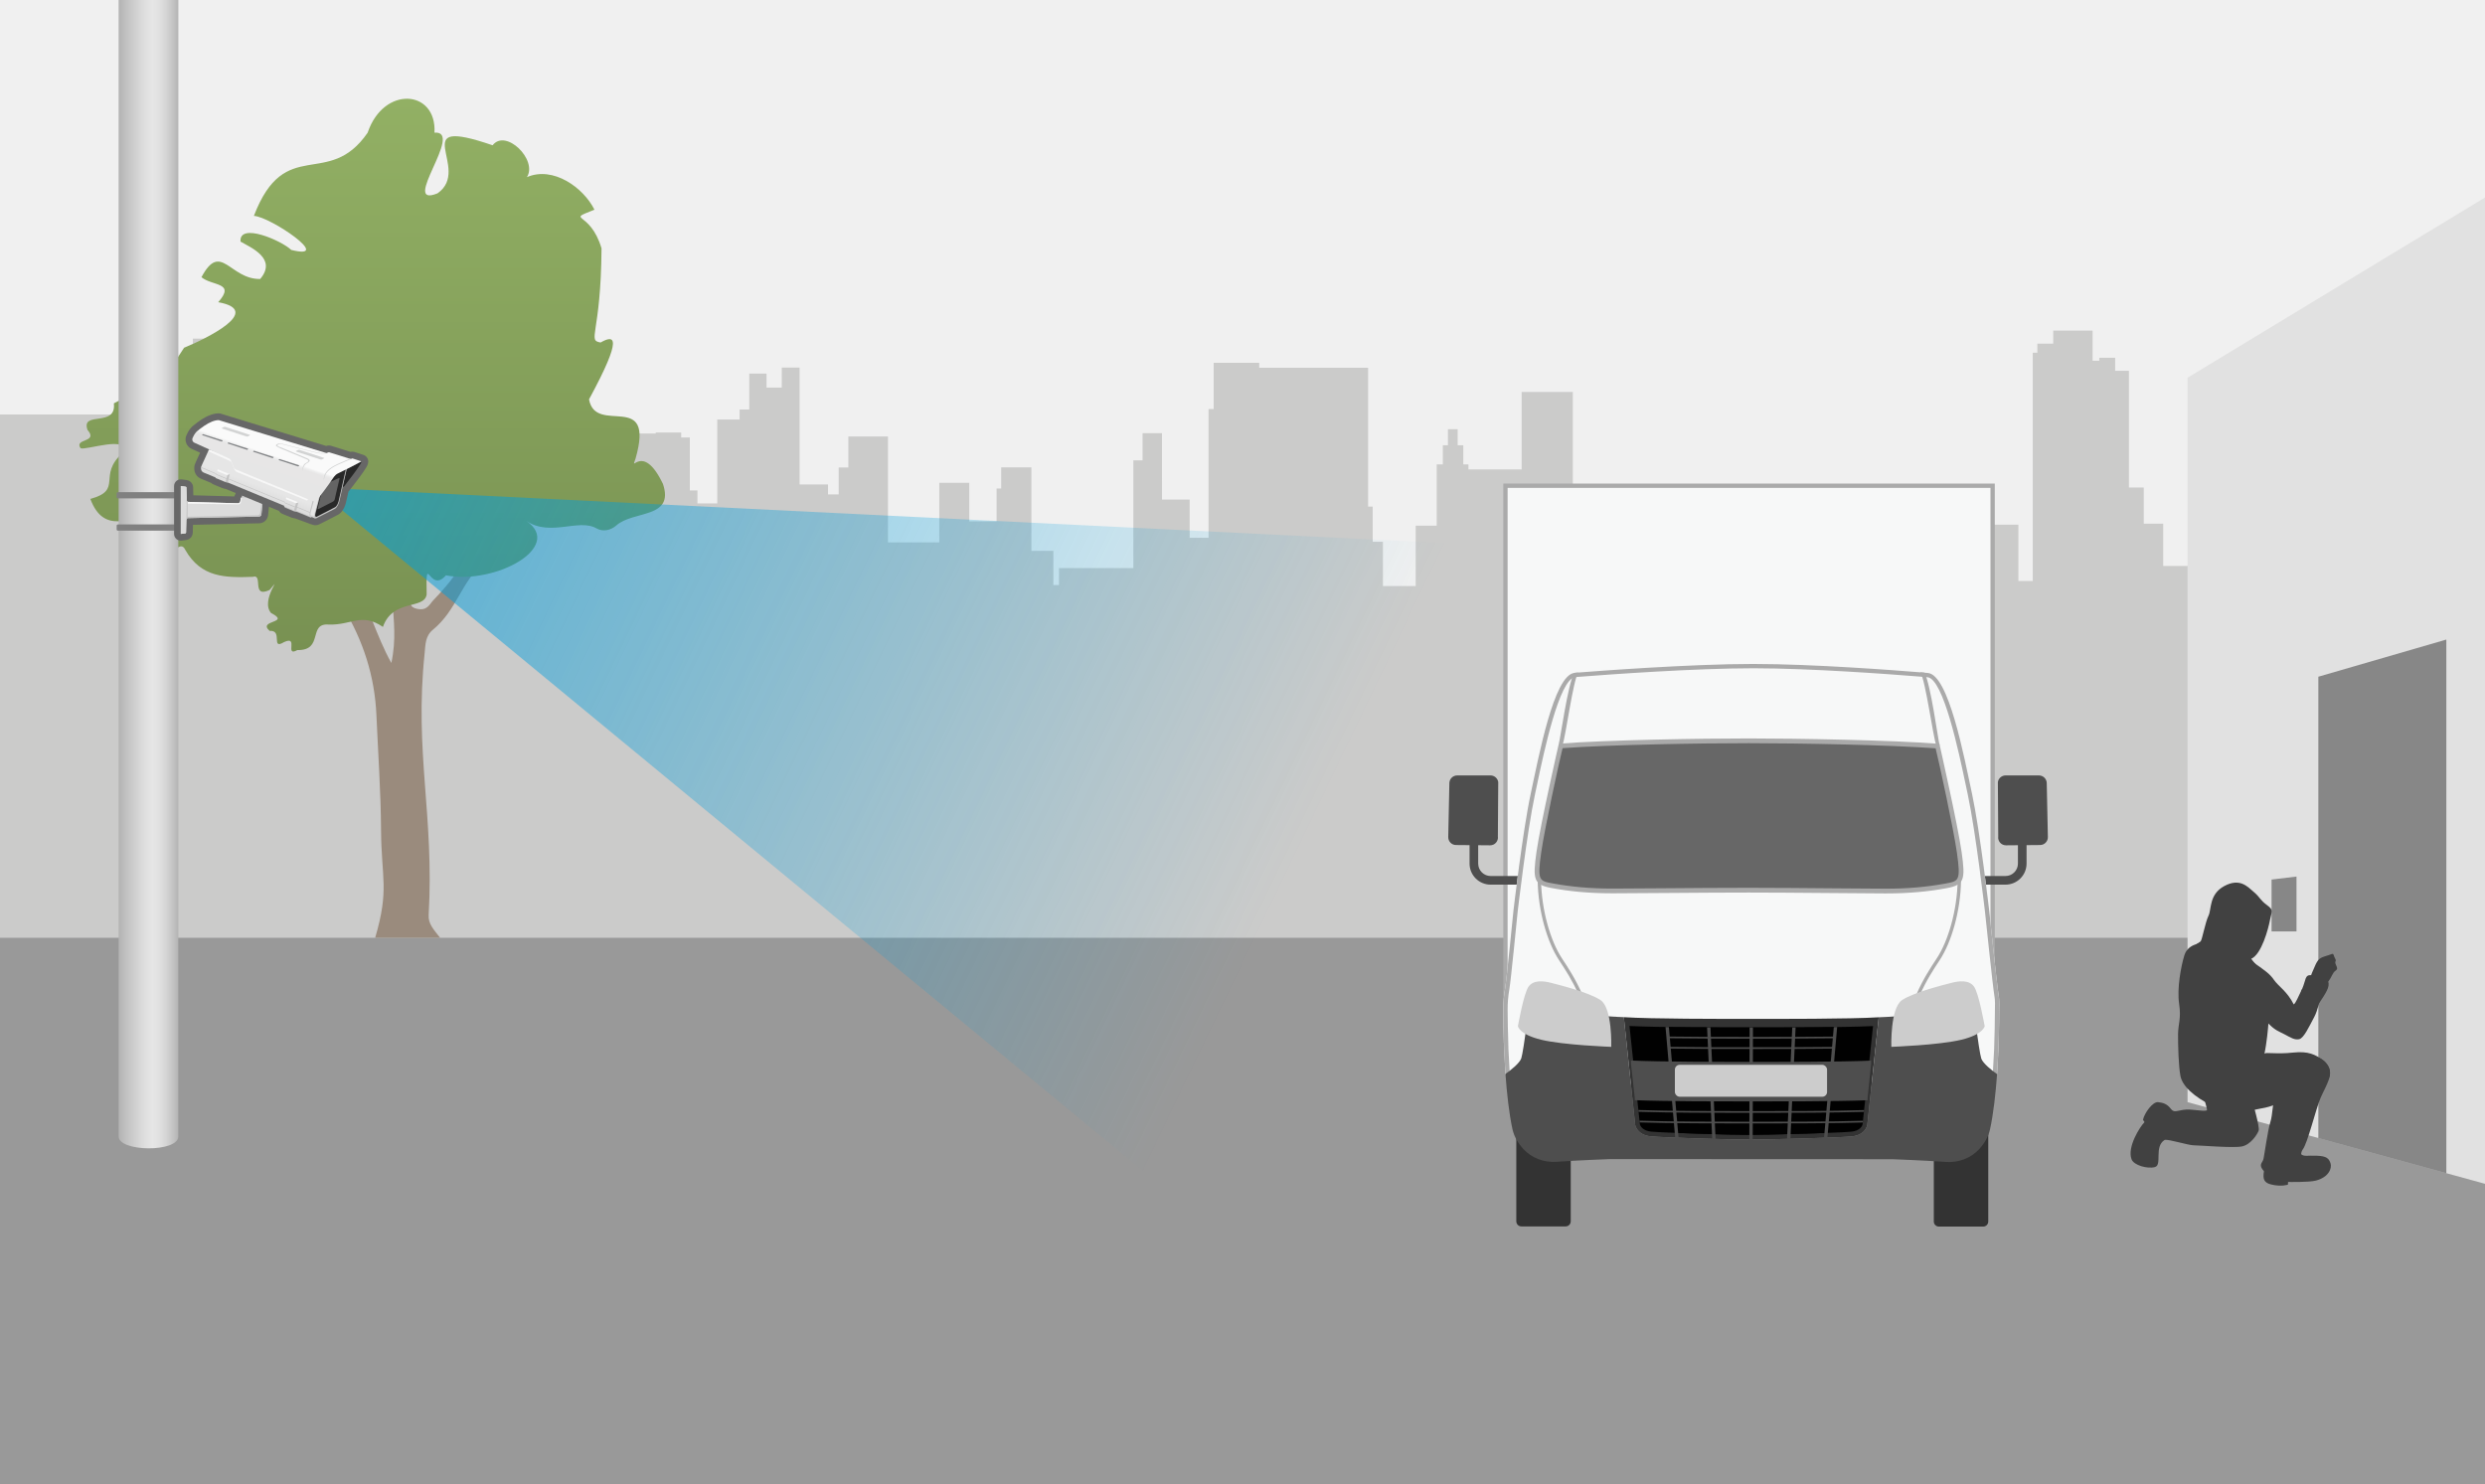 <?xml version="1.0" encoding="UTF-8"?><svg id="Layer_1" xmlns="http://www.w3.org/2000/svg" width="288" height="172" xmlns:xlink="http://www.w3.org/1999/xlink" viewBox="0 0 288 172"><defs><clipPath id="clippath"><rect y="0" width="288" height="172" style="fill:none; stroke-width:0px;"/></clipPath><linearGradient id="linear-gradient" x1="43.133" y1="75.514" x2="43.133" y2="11.444" gradientUnits="userSpaceOnUse"><stop offset="0" stop-color="#789152"/><stop offset="1" stop-color="#92b064"/></linearGradient><linearGradient id="linear-gradient-2" x1="13.747" y1="56.034" x2="20.667" y2="56.034" gradientUnits="userSpaceOnUse"><stop offset="0" stop-color="#b3b3b3"/><stop offset=".117" stop-color="silver"/><stop offset=".397" stop-color="#dbdbdb"/><stop offset=".56" stop-color="#e6e6e6"/><stop offset=".678" stop-color="#e1e1e1"/><stop offset=".809" stop-color="#d3d3d3"/><stop offset=".947" stop-color="#bdbdbd"/><stop offset="1" stop-color="#b3b3b3"/></linearGradient><linearGradient id="linear-gradient-3" x1="8572.877" y1="-271.322" x2="8705.094" y2="-271.322" gradientTransform="translate(7983.515 3616.898) rotate(-154.341) scale(1 .814)" gradientUnits="userSpaceOnUse"><stop offset=".084" stop-color="#009ddc" stop-opacity="0"/><stop offset="1" stop-color="#009ddc"/></linearGradient><linearGradient id="linear-gradient-4" x1="181.43" y1="333.057" x2="188.745" y2="326.235" gradientTransform="translate(-284.494 -154.316) rotate(-27.103)" gradientUnits="userSpaceOnUse"><stop offset="0" stop-color="#c8c8c8"/><stop offset=".35" stop-color="#e6e6e6"/></linearGradient><linearGradient id="linear-gradient-5" x1="187.809" y1="336.849" x2="189.804" y2="334.783" gradientTransform="translate(-284.494 -154.316) rotate(-27.103)" gradientUnits="userSpaceOnUse"><stop offset="0" stop-color="#c8c8c8"/><stop offset=".115" stop-color="#e6e6e6"/></linearGradient><linearGradient id="linear-gradient-6" x1="185.246" y1="330.452" x2="189.688" y2="326.162" gradientTransform="translate(-284.494 -154.316) rotate(-27.103)" gradientUnits="userSpaceOnUse"><stop offset="0" stop-color="#e6e6e6"/><stop offset=".371" stop-color="#e7e6e6"/><stop offset=".405" stop-color="#ebebeb"/><stop offset=".445" stop-color="#f9f9f9"/><stop offset=".445" stop-color="#fafafa"/></linearGradient></defs><g style="clip-path:url(#clippath);"><rect x="4.339" y="-18.129" width="279.021" height="166.637" style="fill:#000; opacity:.4; stroke-width:0px;"/><polygon points="289.442 149.236 -3.746 149.236 -3.746 -4.638 289.283 -4.638 289.442 149.236" style="fill:#f0f0f0; stroke-width:0px;"/><polygon points="282.501 154.919 282.594 60.813 262.631 60.813 262.631 63.144 260.614 63.144 260.614 65.591 250.707 65.591 250.707 60.696 248.452 60.696 248.452 56.501 246.735 56.501 246.735 42.98 245.134 42.98 245.134 41.464 243.296 41.464 243.296 41.813 242.525 41.813 242.525 38.317 237.959 38.317 237.959 39.832 236.12 39.832 236.12 40.879 235.587 40.879 235.587 67.339 233.921 67.339 233.921 60.813 222.802 60.813 222.802 63.144 220.786 63.144 220.786 65.591 217.471 65.591 217.471 57.316 213.557 57.316 213.557 60.006 212.312 60.006 212.312 65.591 209.934 65.591 209.934 56.733 208.926 56.733 208.926 56.268 205.664 56.268 205.664 59.647 203.767 59.647 203.768 58.133 203.114 58.133 203.114 56.966 201.335 56.966 201.335 57.55 200.268 57.55 200.268 59.998 199.141 59.998 199.141 63.377 198.726 63.377 198.726 63.378 182.281 63.378 182.281 45.426 176.351 45.426 176.351 54.402 170.183 54.402 170.183 53.82 169.59 53.82 169.589 51.605 168.937 51.605 168.937 49.74 167.81 49.74 167.81 51.605 167.217 51.605 167.217 53.819 166.505 53.819 166.505 60.929 164.073 60.929 164.073 67.924 160.277 67.924 160.277 62.793 159.091 62.793 159.089 58.713 158.554 58.713 158.554 42.627 145.936 42.627 145.936 42.049 140.659 42.049 140.659 47.406 140.065 47.406 140.065 62.33 137.874 62.33 137.874 57.896 134.671 57.896 134.668 50.203 132.419 50.203 132.419 53.351 131.351 53.351 131.351 65.844 122.733 65.844 122.735 67.804 122.081 67.804 122.081 63.841 119.533 63.841 119.533 54.169 116.034 54.169 116.034 56.615 115.5 56.615 115.5 60.43 112.334 60.43 112.334 55.959 108.86 55.959 108.86 62.858 102.912 62.858 102.912 50.591 98.319 50.591 98.319 54.179 97.2 54.179 97.2 57.303 95.963 57.303 95.963 56.146 92.668 56.146 92.668 42.604 90.607 42.604 90.603 44.917 88.837 44.917 88.837 43.297 86.838 43.297 86.838 47.461 85.717 47.461 85.716 48.62 83.128 48.62 83.128 58.343 80.831 58.343 80.831 56.839 79.948 56.839 79.948 50.704 78.947 50.704 78.947 50.124 76.002 50.124 76.002 50.242 72.467 50.242 70.524 55.103 68.816 55.103 67.638 55.45 62.868 55.45 62.868 47.347 61.926 47.347 61.926 46.998 58.863 46.998 58.863 45.377 54.387 45.377 54.387 43.41 40.801 43.41 38.483 43.875 33.83 43.875 33.83 39.245 22.352 39.245 22.352 48.041 21.704 48.041 21.704 51.284 20.409 51.284 20.409 52.903 19.054 52.903 19.054 48.041 17.169 48.041 17.169 42.486 16.404 42.486 16.404 40.518 15.285 40.518 15.285 42.486 14.107 42.486 14.107 48.041 -10.559 48.041 -10.559 155.393 282.501 154.919" style="fill:#cbcbca; stroke-width:0px;"/><rect x="-8.392" y="108.689" width="303.614" height="66.738" style="fill:#999; stroke-width:0px;"/><path d="M57.489,62.372l-1.003-.312-1.657.64c-.087.248-.179.491-.279.73-.987,2.369-2.561,4.29-4.326,6.133-.44.459-.713,1.284-1.931.989-1.087-.263-.6-.949-.642-1.466-.071-.882-.13-1.771-.051-2.651.021-.232-.164-.53-.081-.776l-.002-0-2.876,2.419c.475.42.836,1.082.867,1.711.105,2.15.44,4.297-.154,7.05-1.826-3.3-2.502-6.399-4.38-9.349-.144-.226-2.706-4.447-2.865-4.67l-2.428,1.237c.106.063,2.632,4.125,2.721,4.203.526.463.777,1.175,1.243,1.935,2.502,4.077,3.786,8.269,3.98,12.677.196,4.445.507,8.889.537,13.335.037,5.63.978,6.829-.682,12.484h7.531c-.772-.984-1.39-1.628-1.332-2.635.663-11.553-1.672-18.801-.465-30.36.101-.962.05-1.961.961-2.713,2.789-2.299,3.236-5.497,5.926-7.823.823-.087.951-.659.902-.998-.099-.694.01-1.188.265-1.544.065-.09.138-.172.221-.245Z" style="fill:#9a8b7d; stroke-width:0px;"/><path d="M76.827,56.074c-2.399-4.989-3.869-.995-3.165-2.941,2.284-8.023-4.623-2.601-5.397-6.847,4.027-7.422,2.913-7.483,1.34-6.589-1.595-.275.043-.918.109-10.911-1.331-4.489-4.26-3.091-.82-4.483-1.284-2.57-4.788-5.083-7.825-3.773,1.263-2.005-2.452-5.661-3.979-3.694-10.283-3.52-2.282,2.719-6.386,5.573-4.441,1.798,3.168-7.303-.35-7.037.27-4.993-5.895-5.479-7.745.005-4.56,6.634-9.576.221-13.185,9.645,1.886.073,9.383,5.197,4.329,3.945-1.081-1.061-6.064-3.242-5.878-.967,1.165.685,4.291,1.953,2.28,4.335-3.54.051-4.558-4.42-6.808-.209,1.254,1.056,4.002.563,1.943,2.899,5.319.963-1.398,4.235-3.955,5.277-1.807,2.71-1.431,2.796-3.424.717-1.173,2.974-1.824,4.304-4.716,5.728.325,2.851-3.86.817-3.051,3.087,1.302,1.484-1.598.951-.807,2.112.543.298,5.829-1.601,4.854.571-2.946,2.629.131,4.256-3.722,5.309,1.572,4.181,4.622,2.133,7.378,1.775-5.533,4.339-.331,2.568,1.491,3.615.547,1.661,1.526-.825,2.137.522,1.849,3.218,4.606,3.222,7.818,3.119,1.274-.398-.221,2.525,1.949,1.521,1.744-2.061-1.14,1.152.171,2.669,2.375,1.216-1.631.784-.163,2.074,1.588-.119.091,2.261,1.668,1.297,1.754-.811.013,1.762,1.542.925,3.097.059,1.191-3.173,3.647-2.957,2.663.079,3.804-1.412,6.271.273,1.146-3.288,4.79-1.967,5.066-3.756-.104-5.181.298.007,2.234-2.223,5.766,1.121,13.722-3.32,9.307-6.313,2.788,1.89,6.077-.32,8.148.873.74.426,1.651.225,2.292-.339,2.015-1.774,6.767-.761,5.404-4.827Z" style="fill:url(#linear-gradient); stroke-width:0px;"/><polygon points="253.526 43.777 253.526 127.738 290.731 137.951 290.906 21.128 253.526 43.777" style="fill:#e1e1e1; stroke-width:0px;"/><polygon points="268.684 131.899 268.684 78.431 283.519 74.123 283.519 135.971 268.684 131.899" style="fill:#000; opacity:.4; stroke-width:0px;"/><polygon points="263.264 101.938 263.264 107.947 266.152 107.947 266.152 101.591 263.264 101.938" style="fill:#000; opacity:.4; stroke-width:0px;"/><path d="M256.337,108.668l-.334.434c-1.233.222-2.46.368-2.85,1.635-.39,1.268-.866,3.824-.604,5.592.262,1.768-.117,2.33-.123,3.547-.006,1.217.051,3.679.278,4.836.227,1.157,1.548,2.403,3.694,3.444,3.096,1.502,3.808.6,5.688.306,2.384-.373,3.931-1.867,5.063-2.857,1.132-.99,1.948.169,2.514-.326.566-.495.552-1.661-.427-2.393-.877-.656-1.703-1.083-3.463-.894-2.063.222-3.17-.081-3.337.136.273-1.238.431-3.052.461-3.507.783.814,1.232.92,1.894,1.269.662.349,1.132.667,1.673.551s1.166-1.487,1.755-2.592c.373-.7.742-2.246.757-2.473.52.187-2.177-.755-2.177-.755-.44.884-.731,1.652-.968,1.789-.737-1.496-1.805-2.127-2.29-2.844s-1.141-1.142-2.085-1.814c-.944-.672-.858-1.96-.918-2.193" style="fill:#414141; stroke-width:0px;"/><path d="M269.704,123.36c.833,1.148-.097,2.359-.762,3.888-.559,1.286-1.483,5.229-2.076,5.989-.153.196-.178.53-.178.53.35.309.695.133,1.843.181,1.11.046,1.369.313,1.56.859.192.546-.148,1.621-1.706,2.026-.784.204-3.207.156-3.207.156l-.021.312s-.75.264-1.911-.014c-.889-.213-1.004-.638-.867-1.542-.707-.808-.157-.926-.046-1.451s.5-3.345.789-4.239.228-2.268.572-2.854c.344-.586,2.174-4.04,2.876-4.298s2.089-.983,3.134.458Z" style="fill:#414141; stroke-width:0px;"/><path d="M260.967,127.225c.095.604.959,3.368.798,3.817s-.922,1.621-1.929,1.828-4.887-.126-5.575-.129c-.689-.003-2.883-.728-3.387-.625-1.261.775-.252,2.912-1.127,3.146-.875.234-2.448-.205-2.71-.9-.536-1.419.984-3.796,1.503-4.309l-.177-.269c.163-.794,1.129-2.103,1.737-2.047.609.056,1.071.237,1.453.728.382.492.555.32,1.482.166s2.218.23,2.736.061c.1-.238-.867-2.741-.677-3.667.19-.926,5.694,1.061,5.874,2.201Z" style="fill:#414141; stroke-width:0px;"/><path d="M268.731,116.34c.787-1.191,1.321-1.946,1.097-2.561.409-.538.516-1.057.829-1.263.313-.206.21-.363.046-.748-.164-.386.103-.336-.038-.603-.37-.699-.068-.718-.798-.462-.729.256-1.103.232-1.493,1.072-.39.84-.527,1.244-.527,1.244-.748-.046-.581.54-1.045,1.603-.571,1.308.686,2.9-.188,3.071" style="fill:#414141; stroke-width:0px;"/><path d="M262.429,112.865c-.715-.708-1.547-1.731-1.547-1.731,1.227-.5,2.023-3.54,2.217-4.598.172-.94.448-1.035-.376-1.642-.823-.607-.76-.868-1.504-1.502s-1.621-1.665-3.421-.706c-1.799.959-1.476,2.708-1.845,3.451-.369.743-.719,2.72-.904,2.959-1.455.932-1.414,1.489-1.647,3.16-.234,1.67.206,2.101.183,3.346" style="fill:#414141; stroke-width:0px;"/><path d="M20.667,131.708c0,1.881-6.92,1.807-6.92,0V-21.022s6.92,0,6.92,0v152.73Z" style="fill:url(#linear-gradient-2); stroke-width:0px;"/><g style="opacity:.6;"><polygon points="141.489 143.153 36.442 56.486 177.338 63.431 141.489 143.153" style="fill:url(#linear-gradient-3); stroke-width:0px;"/></g><path d="M20.76,57.157v.488c0,.065-.076.115-.172.115h-6.894c-.096,0-.172-.051-.172-.115v-.488c0-.065.076-.115.172-.115h6.894c.096,0,.172.051.172.115Z" style="fill:gray; stroke-width:0px;"/><path d="M20.76,60.898v.493c0,.06-.076.111-.172.111h-6.894c-.096,0-.172-.051-.172-.111v-.493c0-.065.076-.115.172-.115h6.894c.096,0,.172.051.172.115Z" style="fill:gray; stroke-width:0px;"/><path d="M20.956,62.273c-.094,0-.185-.034-.257-.096-.085-.074-.134-.182-.134-.294v-5.547c0-.113.049-.22.134-.294.071-.062.163-.097.257-.097.018,0,.034.002.052.003l.565.076c.072.01.185.059.241.105.116.094.183.237.178.39l.033,1.265,5.454.151.058-.291c.015-.076.064-.154.129-.218.016-.197.043-.423.055-.477.088-.206.178-.295.243-.359.35-.403.802-.442.982-.442.015,0,.102.004.116.005.086.01.166.048.229.108l.2.195h.161c.118,0,.23.054.304.145l.659.817c.015.018.027.038.039.058.097.1.163.231.191.384.007.036.009.073.005.11l-.166,1.685c-.028.333-.316.6-.655.603l-8.049.182-.029,1.292c-.002.065-.03.169-.062.226-.069.127-.202.218-.352.24,0,0-.564.076-.581.076Z" style="fill:#676767; stroke-width:0px;"/><path d="M20.956,56.335l.565.076c.016.002.032.008.046.019.022.018.035.046.034.076l.006.218.024.916c.003.123.01.369.01.369.013.09.087.154.177.159l5.746.16c.002,0,.005,0,.007,0,.134,0,.246-.094.273-.223l.076-.386c.006-.032.034-.055.067-.056l.003-0h.055c-.007-.078.041-.556.057-.633.04-.082.14-.161.198-.227.202-.237.507-.266.645-.266.045,0,.073.003.073.003l.315.306h.32l.659.817-.019.026c.093.046.148.128.169.243l-.166,1.685h0c-.012.138-.129.249-.27.25l-8.245.186c-.091.002-.168.069-.182.157l-.033,1.293-.006.218c0,.014-.004.029-.011.042-.014.025-.038.043-.069.047l-.525.072v-5.547M20.956,55.554c-.188,0-.371.068-.514.193-.17.148-.267.363-.267.588v5.547c0,.226.098.44.268.589.143.125.326.192.513.192.035,0,.071-.002.106-.007l.525-.072c.273-.038.513-.204.646-.443.064-.116.109-.288.109-.42l.005-.198.018-.701,7.679-.173c.529-.005.986-.43,1.031-.966l.165-1.673c.007-.072.004-.145-.009-.217-.04-.218-.132-.408-.267-.559-.013-.021-.028-.041-.043-.06l-.659-.817c-.148-.184-.372-.291-.608-.291h-.003l-.088-.085c-.12-.116-.289-.193-.455-.215,0,0-.061-.008-.161-.008-.494,0-.946.197-1.239.539-.096.093-.218.213-.305.389-.029.059-.051.121-.064.186-.009.046-.03.203-.048.375-.059.086-.104.183-.129.29l-4.755-.133-.018-.699-.006-.219c.009-.223-.11-.488-.32-.66-.114-.094-.298-.172-.445-.191l-.558-.075c-.035-.005-.069-.007-.104-.007h0Z" style="fill:#676767; stroke-width:0px;"/><g id="ID_1339"><path d="M30.158,57.664l-1.14-1.123s-.449-.051-.718.263c-.059.066-.158.145-.198.227-.016.077-.064.555-.057.633h2.112Z" style="fill:#dcdcdc; stroke-width:0px;"/></g><polygon points="28.045 57.566 28.045 57.705 30.198 57.717 30.198 57.566 28.045 57.566" style="fill:#c3c3c3; stroke-width:0px;"/><g id="ID_1335"><path d="M21.599,60.21c.014-.088.091-.155.182-.157l8.245-.186c.14-.001.258-.112.27-.25h0s.166-1.685.166-1.685c-.025-.138-.096-.233-.229-.269h-2.244c-.034,0-.062.024-.068.056l-.076.386c-.027.131-.143.226-.28.223l-5.746-.16c-.09-.005-.165-.069-.178-.159h-.354l-.042,2.201h.354Z" style="fill:#dcdcdc; stroke-width:0px;"/></g><path d="M28.045,57.664l-.131.56c-.025.138-.149.234-.291.23l-5.935-.081.02-.249c.032.025.067.043.11.043l5.745.16c.138.004.255-.089.28-.22l.078-.386c.004-.025.021-.043.043-.053l.082-.004Z" style="fill:#f7f7f7; stroke-width:0px;"/><path d="M21.482,61.81l-.525.072v-5.547l.565.076c.016.002.032.008.046.019.022.018.036.045.035.076l.006.218.024.916c.01.377.014.755.004,1.132l-.069,2.73-.005.218c-0.0.014-.004.029-.011.042-.014.025-.038.043-.069.047Z" style="fill:#ebebeb; stroke-width:0px;"/><path d="M30.462,57.933l-.167,1.683c-.011.138-.128.248-.269.252l-8.244.184c-.074.004-.138.046-.167.11l-.156.145.021-2.594.156.237c.004.035.004.057.004.057.011.067.057.124.113.145l-.025,1.74,8.134-.167c.149-.004.273-.117.291-.266l.216-1.712c.05.046.078.106.092.184Z" style="fill:#c3c3c3; stroke-width:0px;"/><path d="M21.482,61.81l-.525.072v-5.547l.565.076c.016.002.032.008.046.019.022.018.036.045.035.076l.006.218.024.916c.01.377.014.755.004,1.132l-.069,2.73-.005.218c-0.0.014-.004.029-.011.042-.014.025-.038.043-.069.047Z" style="fill:#dcdcdc; stroke-width:0px;"/><path d="M36.563,60.477c-.06,0-.128-.003-.158-.013l-.365-.117-1.758-.65-.271-.046-1.143-.46c-.089-.036-.161-.104-.203-.191l-.045-.094-6.329-2.609c-.014-.002-.087-.014-.159-.028-.096-.022-.176-.05-.255-.08l-.956-.394c-.065-.027-.167-.068-.247-.164l-1.245-.513c-.118-.057-.2-.114-.27-.185-.216-.215-.3-.537-.234-.903.026-.098.071-.202.119-.307l.663-1.451-1.355-.616c-.179-.081-.325-.235-.4-.423-.081-.201-.078-.425.009-.616l.082-.178c.111-.24.312-.563.543-.758.282-.231.565-.447.86-.65.719-.486,1.355-.731,1.895-.731.039,0,.094.006.131.017l12.348,3.781.106-.043c.044-.017.144-.033.192-.033.016.003.129.016.144.021l2.368.739s.113-.036.134-.038c.03,0,.161.003.19.01l1.054.346c.08.026.149.078.197.146.191.273.008.568-.071.695-.455.73-.958,1.382-1.443,2.013l-.477.624c-.06.069-.117.118-.171.155l-.341,1.491c-.09.333-.247.645-.424.852-.009.01-.059.065-.068.075-.06.058-.121.104-.188.146l-.579.298c-.015.01-.03.019-.047.028l-1.6.81c-.046.023-.096.037-.147.041-.019.002-.051.003-.086.003Z" style="fill:#676767; stroke-width:0px;"/><path d="M25.358,48.69l12.474,3.82.001-0.0.232-.089c.02-.004.036-.007.053-.007.009,0,.017.001.027.003l2.502.781-.006.004c.049-.02.098-.042.147-.062l.026-.008c.007-.001.013-.001.018-.001.01,0,.02.001.032.004l1.021.337c.051.072-.071.24-.104.298-.564.901-1.24,1.725-1.879,2.574-.046.052-.099.084-.161.115l-.04.014-.381,1.665c-.068.252-.197.518-.339.685l-.04.045c-.039.037-.077.068-.123.097l-.195.1-.423.217.02-.006-1.599.81-.096.007-.365-.117-1.742-.645-.332-.063-1.068-.437-.111-.228-6.467-2.666-.041-.019c-.064-.008-.127-.019-.19-.032-.066-.016-.13-.038-.194-.062l-.945-.39c-.032-.014-.08-.029-.1-.059l.008-.042-.202-.083-.996-.411-.202-.083c-.053-.025-.1-.056-.141-.098h0c-.119-.119-.17-.314-.126-.559.015-.052.057-.143.098-.233l.668-1.461.091-.199c.009-.025.033-.048.069-.067l.058-.03.002.001-.002-.001h0s-1.782-.809-1.782-.809c-.085-.039-.159-.114-.199-.213-.04-.1-.042-.212.002-.309l.081-.176c.113-.243.288-.494.44-.622.269-.221.544-.43.831-.628l.001 0c.619-.419,1.202-.662,1.672-.662.006,0,.012,0,.018 0l-0-0M38.219,59.275h.005M25.358,47.909c-.007,0-.014,0-.021 0-.621.002-1.329.27-2.106.796-.293.202-.582.42-.888.67-.246.207-.487.54-.654.897l-.083.179c-.132.289-.138.626-.017.927.116.285.329.51.602.633l.999.454-.491,1.075c-.065.14-.118.271-.14.345-.007.025-.013.05-.017.075-.088.489.037.944.343,1.25.102.102.22.185.357.25l.241.101.968.399c.121.113.247.164.303.188l.964.398c.117.045.213.077.312.1.057.012.106.021.152.029l6.154,2.537c.086.154.222.274.386.341l1.068.437c.048.02.098.035.149.044l.268.051,1.681.622.399.128c.077.025.157.037.237.037.019,0,.039-.001.059-.002l.096-.007c.102-.008.203-.036.294-.082l1.578-.799c.033-.015.064-.033.094-.052l.334-.171.195-.1c.019-.01.038-.02.056-.032.089-.055.171-.119.251-.196.015-.014.029-.029.043-.045l.04-.045c.226-.264.408-.624.51-1.001l.318-1.386c.032-.028.064-.06.095-.095.014-.016.027-.032.04-.049.158-.21.319-.419.479-.627.489-.636.996-1.294,1.438-2.002.288-.462.308-.842.079-1.164-.096-.136-.234-.238-.393-.29l-1.021-.337c-.024-.008-.048-.015-.072-.02-.057-.013-.146-.023-.205-.023-.035,0-.072.002-.113.007-.03.004-.061.009-.09.017l-2.251-.702c-.031-.01-.062-.017-.094-.023-.046-.008-.119-.015-.166-.015-.065,0-.126.007-.201.021-.039.007-.077.018-.114.031l-12.217-3.741c-.074-.023-.151-.034-.229-.034h0Z" style="fill:#676767; stroke-width:0px;"/><path d="M41.886,53.471c.051.072-.071.24-.104.298-.564.901-1.24,1.725-1.879,2.574-.046.052-.099.084-.161.115l-.04.014.472-2.099,1.712-.903Z" style="fill:#282828; stroke-width:0px;"/><path d="M32.962,58.7l.056.13.972.402.095.035c.118.035.23.056.332.064l.202.083,1.15.474.202.083c.028.011.077.027.107.021l.132-.531-3.227-.925-.021.164Z" style="fill:#c3c3c3; stroke-width:0px;"/><path d="M24.295,52.111l-.058.03c-.037.018-.06.042-.069.067l-.091.199-.668,1.461c-.041.089-.084.181-.098.233-.044.245.007.441.126.559h0c.042.042.088.073.141.098l.202.083.996.411.202.083-.008.042c.021.03.068.045.1.059l.945.39c.064.024.127.046.194.062.064.013.127.024.19.032l.041.019,6.483,2.673-.008.043c.006.036.046.048.076.063l.969.4.095.035c.118.035.23.056.332.064l.202.083,1.15.474.202.083c.028.011.053.012.083.006l.631-2.44-12.361-5.309Z" style="fill:url(#linear-gradient-4); stroke-width:0px;"/><path d="M26.62,54.957l-.201.079c-.051.021-.12.023-.175.001l-.987-.407c-.045-.02-.072-.052-.068-.086l.058-.153,1.372.566Z" style="fill:#f7f7f7; stroke-width:0px;"/><path d="M34.571,58.212l-.232.996c-.098-.01-.188-.028-.263-.053l.232-.847c.024-.004.047-.009.066-.018l.198-.078Z" style="fill:#c3c3c3; stroke-width:0px;"/><path d="M34.571,58.212l-.201.079c-.051.021-.12.023-.175.001l-.987-.407c-.045-.02-.072-.052-.068-.086l.058-.153,1.372.566Z" style="fill:#f7f7f7; stroke-width:0px;"/><path d="M26.62,54.957l-.221.961c-.098-.01-.187-.026-.261-.051l.219-.814c.024-.004.047-.009.066-.018l.198-.078Z" style="fill:#c3c3c3; stroke-width:0px;"/><path d="M35.98,59.463l-1.549-.638c-.102-.008-.214-.029-.334-.064l-.098-.036-.984-.407c-.03-.013-.017-.089-.017-.089l-6.557-2.7c-.06-.008-.122-.018-.187-.031-.072-.017-.141-.042-.199-.063l-.964-.398c-.06-.019-.046-.086-.046-.086l-1.653-.708c-.061-.029-.062-.065-.081-.143,0,0,.057.053.11.078l1.649.711s-.008.064.048.082l.963.397c.054.021.121.044.188.06.065.013.126.023.186.031l.01.003.041.019,6.509,2.683c-.012.035.001.067.043.095l1.061.434c.116.034.225.054.323.061l.011.003,1.554.64c.02.008.006.079-.027.066Z" style="fill:#c3c3c3; stroke-width:0px;"/><path d="M36.024,59.871c-.131.017-.186-.183-.119-.487l.318-1.312.281-.071-.481,1.87Z" style="fill:#c3c3c3; stroke-width:0px;"/><path d="M36.35,58.117l-.346,1.28-.007.041c-.04.247-.008.417.075.469l-.002-.001.02.01.202.083.003.001.202.083.672-2.798-.819.832Z" style="fill:url(#linear-gradient-5); stroke-width:0px;"/><path d="M40.177,54.373l-.857,3.765c-.068.252-.197.519-.339.685l-.041.045c-.039.037-.077.068-.123.097l-.194.1-1.775.908-.194.1c-.041.018-.084.027-.13.019-.111-.024-.148-.22-.082-.515l.493-1.885.896-2.539,2.347-.78Z" style="fill:#c3c3c3; stroke-width:0px;"/><path d="M37.097,57.449l-.548,2.097c-.013.051-.022.104-.021.157.003.166.071.234.176.183l.183-.094,1.75-.903.183-.094c.231-.133.353-.458.421-.697l.046-.201.789-3.487-1.725.475-1.253,2.563Z" style="fill:#282828; stroke-width:0px;"/><path d="M37.201,57.346l-.384,1.599c-.01.043.035.079.075.059l1.702-.871c.098-.05.169-.141.194-.248l.56-2.415c.01-.042-.033-.078-.073-.06l-1.251.546-.824,1.39Z" style="fill:#646464; stroke-width:0px;"/><path d="M24.168,52.204c-.023.048.05.13.163.184.015.007.029.013.043.018l.021.009.199.09,1.898.854.199.09v0c.067.03.126.088.161.166h0s.295.743.295.743c.07.176.202.306.354.369h0s.202.082.202.082l7.639,3.115.202.083c.038.011.101-.011.16-.148l-8.37-4.691-3.034-1.053c-.056.014-.099.045-.132.09Z" style="fill:#f7f7f7; stroke-width:0px;"/><path d="M40.789,53.139l.026-.008c.019-.002.032-.001.05.003l1.021.337-.038.026c-.38.203-.902.486-1.288.678l-1.253.625-.196.098c-.314.17-.506.51-.702.792l-.303.436c-.443.638-.925,1.247-1.403,1.859-.027.034-.063.064-.106.083l-.08.036c-.067.027-.149.027-.226-.005l-8.951-3.691c-.114-.047-.212-.145-.265-.277h-0s-.289-.731-.289-.731c-.05-.127-.143-.222-.251-.271l-4.023-1.827c-.085-.039-.159-.114-.199-.213-.04-.1-.042-.212.002-.309l.081-.176c.113-.243.288-.494.44-.622.269-.221.544-.43.831-.628l.001 0c.627-.424,1.217-.668,1.69-.662l-0-0,12.474,3.82.001-0.0.232-.089c.03-.006.051-.01.081-.005l2.502.781.141-.058Z" style="fill:url(#linear-gradient-6); stroke-width:0px;"/><path d="M37.635,55.241l-.168.505.096-.483c.022-.079.037-.201.071-.273.349-.741,1.315-1.148,2.178-1.511.26-.109.505-.214.717-.319l.12.037c-.014.007-.035.019-.049.027-.22.113-.48.222-.753.337-.929.391-1.979.833-2.211,1.681Z" style="fill:#d2d3d3; stroke-width:0px;"/><path d="M25.791,51.037c-.055-.018-2.222-.704-2.262-.722s-.123.111-.088.122l2.216.727c.029.006.044.005.073-.001,0,0,.117-.108.061-.126Z" style="fill:#818385; stroke-width:0px;"/><path d="M28.745,52c-.055-.018-2.222-.704-2.262-.722s-.123.111-.088.122,2.216.727,2.216.727c.029.006.044.005.073-.001,0,0,.117-.108.061-.126Z" style="fill:#818385; stroke-width:0px;"/><path d="M31.699,52.962c-.055-.018-2.222-.704-2.262-.722s-.123.111-.088.122l2.216.727c.029.006.044.005.073-.001,0,0,.117-.108.061-.126Z" style="fill:#818385; stroke-width:0px;"/><path d="M34.653,53.925c-.055-.018-2.222-.704-2.262-.722s-.123.111-.088.122,2.216.727,2.216.727c.029.006.044.005.073-.001,0,0,.117-.108.061-.126Z" style="fill:#818385; stroke-width:0px;"/><path d="M25.778,49.681c-.048-.015-.079-.04-.073-.061.002-.006.007-.012.015-.016l.248-.127c.063-.022.136-.005.199.013l2.527.824.208.068c.047.015.08.036.083.053.003.025-.163.095-.263.148-.015.006-.028.009-.044.012-.025.004-.057.003-.092-.002,0,0-2.801-.91-2.807-.911Z" style="fill:#d2d3d3; stroke-width:0px;"/><path d="M34.365,52.349c-.048-.015-.079-.04-.073-.061.002-.006.007-.012.015-.016l.248-.127c.063-.022.136-.005.199.013l2.527.824.208.068c.047.015.08.036.083.053.003.025-.163.095-.263.148-.015.006-.028.009-.044.012-.025.004-.057.003-.092-.002,0,0-2.801-.91-2.807-.911Z" style="fill:#d2d3d3; stroke-width:0px;"/><path d="M37.832,52.51c-.257.098-.88-.009-1.516-.16-1.265-.3-2.978-.763-3.704-.942-.194-.048-.527-.004-.633.205-.05.097.453.318.545.359l.201.084s2.529,1.057,2.529,1.057c.601.223.663.301.11.607h0c-.235.15-.369.638-.33.894.012-.275.213-.723.448-.873h0c.553-.306.548-.472-.052-.696,0,0-2.529-1.057-2.529-1.057l-.201-.084c-.073-.034-.606-.192-.576-.297.143-.122.323-.192.516-.144.726.178,2.439.642,3.704.942.636.151,1.157.227,1.413.129l.075-.024Z" style="fill:#d2d3d3; stroke-width:0px;"/><path d="M231.189,120.891h-56.963V56.046h56.963v64.845Z" style="fill:#aaa; stroke-width:0px;"/><rect x="174.726" y="56.546" width="55.963" height="63.845" style="fill:#f7f8f8; stroke-width:0px;"/><path d="M173.639,90.646l-.042,6.291c.079.548-.349,1.039-.903,1.034l-3.953-.034c-.514-.004-.922-.436-.896-.95l.131-6.256c.024-.481.422-.859.903-.859h3.865c.45,0,.831.33.895.775Z" style="fill:#4e4e4e; stroke-width:0px;"/><path d="M176.949,102.529h-4.194c-1.346,0-2.44-1.095-2.44-2.441v-3.233h1v3.233c0,.794.646,1.441,1.44,1.441h4.194v1Z" style="fill:#4e4e4e; stroke-width:0px;"/><path d="M231.545,90.646l.042,6.291c-.079.548.349,1.039.903,1.034l3.953-.034c.514-.004.922-.436.896-.95l-.131-6.256c-.024-.481-.422-.859-.903-.859h-3.865c-.45,0-.831.33-.895.775Z" style="fill:#4e4e4e; stroke-width:0px;"/><path d="M228.235,102.529h4.194c1.346,0,2.44-1.095,2.44-2.441v-3.233s-1,0-1,0v3.233c0,.794-.646,1.441-1.44,1.441h-4.194s0,1,0,1Z" style="fill:#4e4e4e; stroke-width:0px;"/><path d="M176.32,126.114h5.132c.326,0,.59.264.59.59v14.846c0,.325-.264.589-.589.589h-5.132c-.325,0-.589-.264-.589-.589v-14.847c0-.325.264-.589.589-.589Z" style="fill:#333; stroke-width:0px;"/><path d="M224.708,126.135h5.132c.326,0,.59.264.59.59v14.846c0,.325-.264.589-.589.589h-5.132c-.326,0-.59-.264-.59-.59v-14.846c0-.326.264-.59.59-.59Z" style="fill:#333; stroke-width:0px;"/><path d="M231.709,116.268c-.005.99-.021,3.265-.1,5.372-.026.637-.111,2.123-.158,2.849-.153,2.444-56.834,2.523-56.977-.021-.032-.574-.132-2.338-.153-2.855-.058-1.649-.084-3.397-.095-4.556-.005-.837.063-1.675.211-2.502.163-.922.959-8.975.959-8.975,0,0,1.069-9.231,2.007-13.597.927-4.287,2.665-13.653,5.024-13.991.042-.011.079-.011.121-.016,0,0,.126-.011.358-.032,2.096-.163,12.914-.995,20.34-.995,6.931.005,16.443.737,19.314.969.184.016.348.032.474.042.248.021.379.032.379.032,2.423.163,4.198,9.651,5.135,14.012.932,4.366,1.996,13.597,1.996,13.597,0,0,.922,8.827,1.08,9.68.058.327.09.653.084.985Z" style="fill:#f7f8f8; stroke-width:0px;"/><path d="M203.248,77.451h-0c6.642.005,15.691.678,19.271.967l.256.023.218.019.388.032c1.84.124,3.651,8.733,4.424,12.409.091.434.176.84.256,1.208.919,4.306,1.982,13.515,1.988,13.545.038.361.926,8.857,1.085,9.716.056.316.081.607.077.895-.011,2.083-.045,3.885-.1,5.354-.024.578-.1,1.929-.149,2.703-1.245.759-11.973,1.527-28.25,1.527-16.615,0-26.579-.783-27.744-1.536l-.016-.283c-.042-.755-.112-2.015-.13-2.434-.062-1.78-.086-3.61-.094-4.542-.005-.816.063-1.627.203-2.411.165-.93.931-8.683.959-8.977.011-.062,1.078-9.271,2.003-13.576.086-.399.18-.842.28-1.318.758-3.599,2.533-12.027,4.362-12.29l-.064-.496.121.49.355-.031c3.837-.299,13.496-.994,20.302-.994M203.248,76.951c-7.426,0-18.244.832-20.34.995-.232.021-.358.032-.358.032-.042.005-.079.005-.121.016-2.36.337-4.098,9.703-5.024,13.991-.938,4.366-2.007,13.597-2.007,13.597,0,0-.795,8.053-.959,8.975-.147.827-.216,1.664-.211,2.502.011,1.159.037,2.907.095,4.556.021.516.121,2.28.153,2.855.071,1.265,14.111,1.881,28.237,1.881,14.288,0,28.663-.631,28.74-1.86.047-.727.132-2.212.158-2.849.079-2.107.095-4.382.1-5.372.005-.332-.026-.658-.084-.985-.158-.853-1.08-9.68-1.08-9.68,0,0-1.064-9.231-1.996-13.597-.938-4.361-2.712-13.848-5.135-14.012,0,0-.132-.011-.379-.032-.126-.011-.29-.026-.474-.042-2.87-.232-12.382-.964-19.313-.969h0Z" style="fill:#aaa; stroke-width:0px;"/><path d="M224.794,86.37l-.379.116c-.432-1.396-1.248-7.581-1.854-8.566.184.016.348.032.474.042.737,1.354,1.575,7.802,1.759,8.408Z" style="fill:#aaa; stroke-width:0px;"/><path d="M182.907,77.947c-.606.995-1.411,7.16-1.838,8.539l-.409-.296c.184-.6,1.036-6.832,1.768-8.196.042-.011.079-.011.121-.016,0,0,.126-.011.358-.032Z" style="fill:#aaa; stroke-width:0px;"/><path d="M182.993,115.349c-.765-1.732-1.585-2.974-2.308-4.07-1.357-2.056-2.428-5.681-2.477-9.244l.395-.006c.047,3.448,1.091,7.029,2.412,9.032.731,1.109,1.56,2.365,2.339,4.128l-.361.159Z" style="fill:#aaa; stroke-width:0px;"/><path d="M222.491,115.349c.765-1.732,1.585-2.974,2.308-4.07,1.357-2.056,2.428-5.681,2.477-9.244l-.395-.006c-.047,3.448-1.091,7.029-2.412,9.032-.731,1.109-1.56,2.365-2.339,4.128l.361.159Z" style="fill:#aaa; stroke-width:0px;"/><path d="M202.706,103.445c5.117.002,12.979.1,15.816.102,2.838.001,5.061-.234,7.096-.612,2.034-.378,2.176-.969,1.728-4.162-.448-3.193-2.58-12.564-2.58-12.564-5.548-.436-16.538-.624-22.053-.626-5.515-.002-16.506.176-22.053.607,0,0-2.139,9.369-2.59,12.562-.45,3.193-.309,3.784,1.725,4.163,2.034.379,4.257.617,7.094.618,2.838.001,10.7-.09,15.817-.088Z" style="fill:#aaa; stroke-width:0px;"/><path d="M218.523,102.997c-1.209-.001-3.323-.018-5.772-.039-3.332-.029-7.11-.061-10.045-.062-2.935-.001-6.713.028-10.046.054-2.448.019-4.562.035-5.771.035-2.55-.001-4.773-.195-6.994-.609-1.504-.281-1.736-.324-1.281-3.546.386-2.74,2.059-10.446,2.481-12.12,5.539-.401,15.885-.578,21.617-.576,5.733.002,16.078.189,21.617.594.42,1.674,2.087,9.382,2.472,12.122.452,3.222.221,3.265-1.284,3.544-2.221.412-4.444.604-6.995.603Z" style="fill:#676767; stroke-width:0px;"/><path d="M219.301,134.35s3.823.14,6.202.317c1.455.108,2.903-.418,3.886-1.496.551-.604,1.043-1.367,1.244-2.279.392-1.772.657-4.167.818-6.401-.592-.425-1.641-1.242-1.833-1.815-.268-.806-1.062-7.172-1.062-7.172-.083.242-.516,1.048-2.686,1.575-2.579.625-8.131.821-8.131.821l-1.33,12.503s-.199,1.168-1.841,1.312c-1.643.144-9.568.364-11.873.363-2.304-.001-9.699-.228-11.342-.373-1.643-.145-1.84-1.313-1.84-1.313l-1.319-12.504s-5.551-.2-8.13-.827c-2.17-.529-2.603-1.335-2.685-1.577,0,0-.8,6.365-1.069,7.171-.192.573-1.242,1.39-1.834,1.814.16,2.233.423,4.629.812,6.401.201.912.692,1.675,1.243,2.28.982,1.079,2.43,1.607,3.885,1.5,2.38-.175,6.202-.313,6.202-.313l16.076.007,16.607.007Z" style="fill:#4e4e4e; stroke-width:0px;"/><path d="M202.7,118.09c-3.057-.001-11.405.008-14.507-.202l1.319,12.504s.197,1.168,1.84,1.313c1.643.145,9.037.372,11.342.373,2.305.001,10.23-.219,11.873-.363,1.642-.143,1.841-1.312,1.841-1.312l1.33-12.503c-3.17.208-11.98.191-15.039.19Z" style="fill:#333; stroke-width:0px;"/><path d="M202.7,119.08c-2.889-.001-10.409.006-13.847-.169l1.202,11.392c.032.126.246.757,1.345.853,1.595.141,8.965.37,11.294.371,2.22.001,10.167-.216,11.825-.362,1.115-.097,1.32-.745,1.346-.848l1.212-11.397c-3.531.174-11.482.16-14.377.159Z" style="fill:#010101; stroke-width:0px;"/><path d="M194.316,131.307c2.848.113,6.788.22,8.379.221,1.558.001,5.939-.106,8.985-.22l1.006-12.271c-3.675.051-8.008.044-9.985.043-1.931-.001-5.932.002-9.399-.048l1.016,12.275Z" style="fill:#010101; stroke-width:0px;"/><path d="M198.826,132.004c-.129-.002-.258-.006-.388-.01l-.596-12.922.39 0.0.594,12.932Z" style="fill:#4e4e4e; stroke-width:0px;"/><path d="M203.16,119.08l-.031,12.996c-.141.002-.272.002-.388.002l.031-12.998.388 0Z" style="fill:#4e4e4e; stroke-width:0px;"/><path d="M194.537,131.866c-.132-.004-.262-.01-.39-.015l-1.121-12.822c.128.002.257.004.39.004l1.122,12.834Z" style="fill:#4e4e4e; stroke-width:0px;"/><path d="M208.103,119.074l-.605,12.914c-.13.004-.26.008-.388.012l.602-12.924c.13,0,.261-.002.39-.002Z" style="fill:#4e4e4e; stroke-width:0px;"/><path d="M212.919,119.033l-1.132,12.819c-.128.006-.258.011-.39.015l1.132-12.828c.13-.002.26-.004.39-.006Z" style="fill:#4e4e4e; stroke-width:0px;"/><path d="M215.911,129.897l-.021.194c-3.387.107-8.838.112-11.995.111l-1.69-.001c-2.859.002-8.635-.002-12.171-.119l-.021-.196c3.53.12,9.332.124,12.192.121l.987 0c2.997.005,9.072.006,12.718-.111Z" style="fill:#4e4e4e; stroke-width:0px;"/><path d="M216.041,128.66l-.019.196c-3.376.113-8.929.118-12.127.117l-1.69-.001c-2.896.003-8.781-.002-12.303-.123l-.019-.196c3.516.123,9.425.128,12.322.126l.987 0c3.032.003,9.217.006,12.848-.119Z" style="fill:#4e4e4e; stroke-width:0px;"/><path d="M212.537,121.338l-.005.192c-2.993.04-6.391.042-8.634.041l-1.69-.001c-2.067.002-5.66 0-8.827-.046l-.018-.194c3.173.046,6.778.047,8.845.047l.987 0c2.188.003,6.015.004,9.341-.039Z" style="fill:#4e4e4e; stroke-width:0px;"/><path d="M212.575,120.139l-.005.194c-3.003.042-6.421.043-8.671.043l-1.69-.001c-2.091.001-5.741-0-8.936-.048l-.018-.194c3.199.048,6.863.05,8.954.048l.987 0c2.196.003,6.044.005,9.378-.042Z" style="fill:#4e4e4e; stroke-width:0px;"/><path d="M202.699,123.071c-2.843-.001-10.171.006-13.679-.161l-0.0.344.44,3.98v.276c3.65.147,10.51.14,13.237.141,2.734.001,9.975.014,13.747-.131v-.276s.414-3.978.414-3.978v-.343c-3.631.163-11.322.149-14.159.148Z" style="fill:#4e4e4e; stroke-width:0px;"/><path d="M211.198,126.998l-16.537-.007c-.239-0-.434-.194-.434-.434l.001-2.599c0-.24.195-.434.434-.434l16.537.007c.239 0.0.433.194.433.434l-.001,2.599c-0.0.239-.195.433-.434.433ZM194.662,123.622c-.185,0-.336.151-.336.337l-.001,2.599c0,.185.151.336.336.336l16.537.007c.185,0,.336-.151.336-.336l.001-2.599c0-.186-.151-.337-.336-.337l-16.537-.007Z" style="fill:#758186; stroke-width:0px;"/><rect x="194.111" y="123.412" width="17.637" height="3.699" rx=".55" ry=".55" style="fill:#ccc; stroke-width:0px;"/><path d="M219.197,121.329s-.145-4.513,1.252-5.427c1.396-.914,4.816-1.757,5.712-1.99.895-.234,2.042-.359,2.615.428.573.788,1.237,4.584,1.237,4.584,0,0-.106.949-2.685,1.577-2.578.628-8.13.827-8.13.827Z" style="fill:#ccc; stroke-width:0px;"/><path d="M186.738,121.33s.145-4.513-1.252-5.427c-1.396-.914-4.816-1.757-5.712-1.99-.895-.234-2.042-.359-2.615.428-.573.788-1.237,4.584-1.237,4.584,0,0,.106.949,2.685,1.577,2.578.628,8.13.827,8.13.827Z" style="fill:#ccc; stroke-width:0px;"/></g></svg>